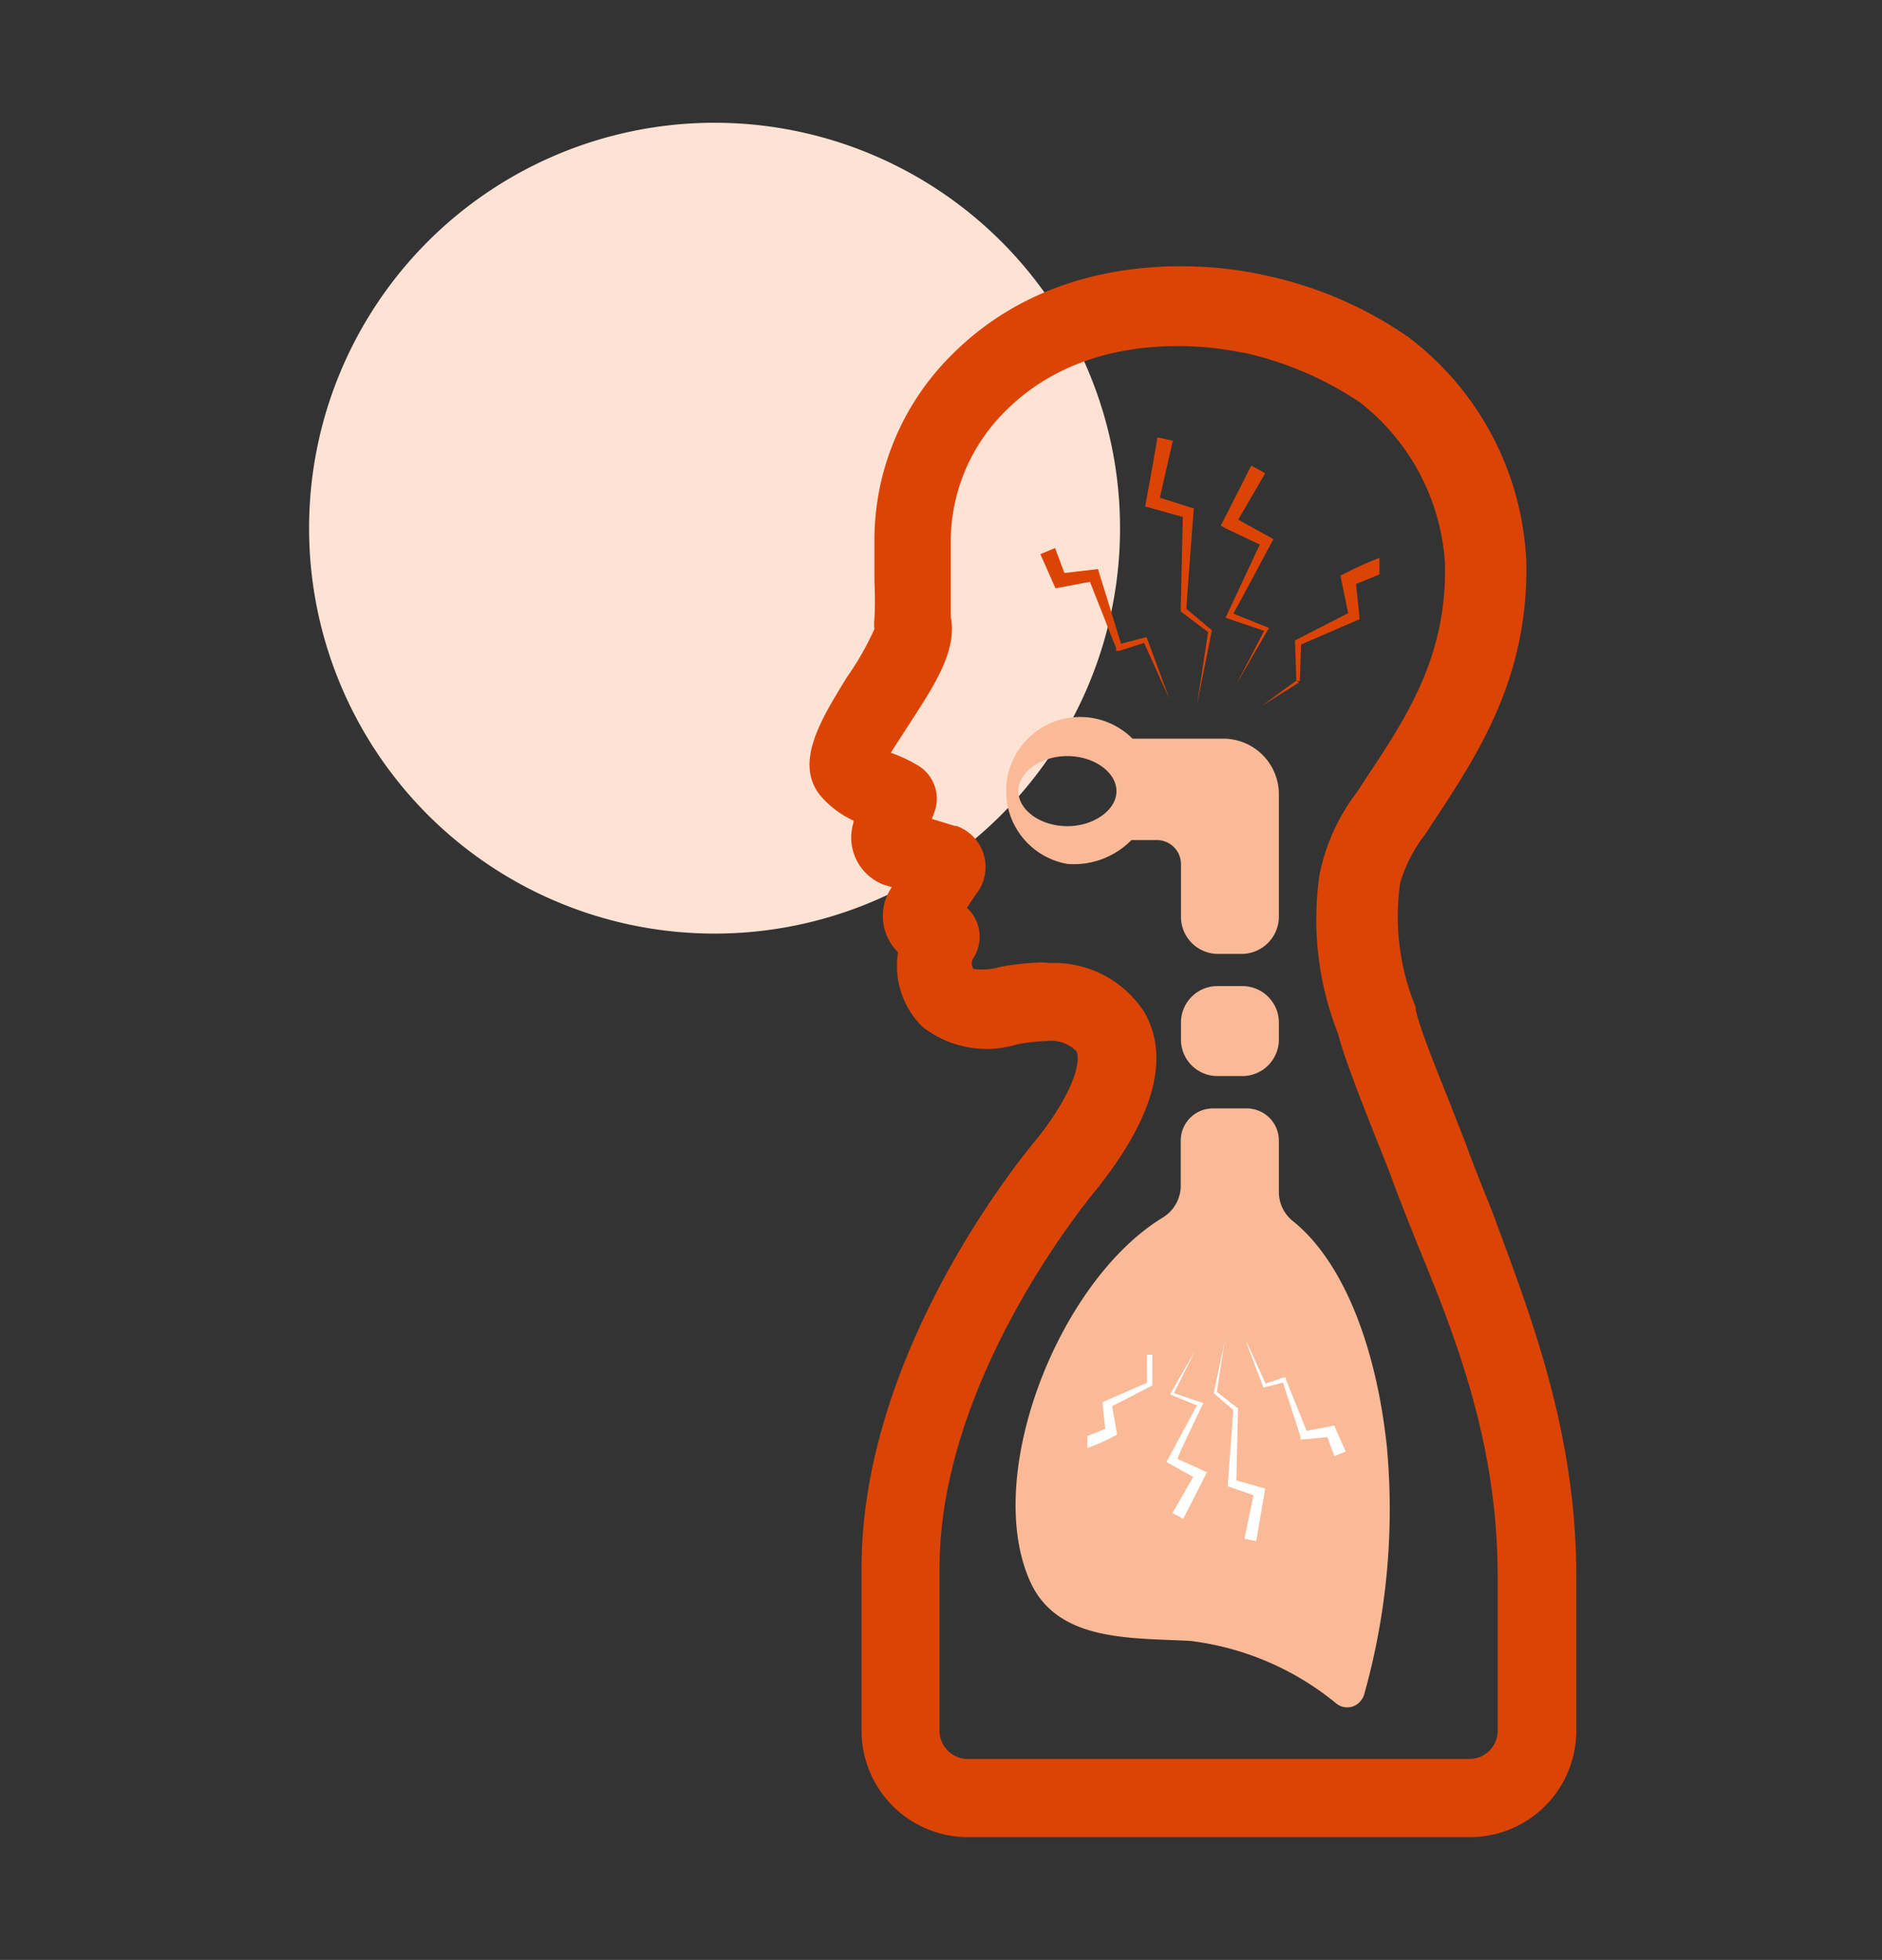 <svg id="Layer_1" data-name="Layer 1" xmlns="http://www.w3.org/2000/svg" xmlns:xlink="http://www.w3.org/1999/xlink" viewBox="0 0 90.74 94.51">
  <rect x="0" y="0" width="90.74" height="94.51" fill="#333333" stroke="none"/>
  <defs>
    <style>
      .cls-1 {
        fill: none;
      }

      .cls-2 {
        fill: #fee3d5;
      }

      .cls-3 {
        fill: #dc4405;
      }

      .cls-4 {
        fill: #faba97;
      }

      .cls-5 {
        fill: #fff;
      }

      .cls-6 {
        clip-path: url(#clip-path);
      }

      .cls-7 {
        clip-path: url(#clip-path-2);
      }
    </style>
    <clipPath id="clip-path">
      <rect class="cls-1" x="50.11" y="21.05" width="16.51" height="13.01"/>
    </clipPath>
    <clipPath id="clip-path-2">
      <rect class="cls-1" x="50.11" y="21.05" width="16.51" height="13.01"/>
    </clipPath>
  </defs>
  <g id="Group_6139" data-name="Group 6139">
    <path id="Path_9713" data-name="Path 9713" class="cls-2" d="M54,25.76A19.55,19.55,0,1,1,34.46,5.92,19.55,19.55,0,0,1,54,25.76"/>
  </g>
  <path id="Path_9758" data-name="Path 9758" class="cls-3" d="M70.86,88.59H46.66a5.13,5.13,0,0,1-5.12-5.13V75.6c0-10.53,7.87-20,8.54-20.79,1.89-2.44,2-3.76,1.82-4.12a1.73,1.73,0,0,0-1.5-.48h-.13a7.76,7.76,0,0,0-1.26.16,5,5,0,0,1-4.56-.88l-.15-.16a4.12,4.12,0,0,1-1-3.41A2.45,2.45,0,0,1,43,42.78l-.33-.1a1.37,1.37,0,0,1-.31-.13,2.43,2.43,0,0,1-1.21-2.88l0-.1a4.64,4.64,0,0,1-1.32-.91c-1.75-1.63-.26-3.93,1-6a13.75,13.75,0,0,0,1.33-2.33,2,2,0,0,1,0-.49,17.77,17.77,0,0,0,0-1.79c0-.58,0-1.17,0-1.8a12.6,12.6,0,0,1,3.75-9.16c6-6,14.6-3.92,15-3.83v0a19,19,0,0,1,7,3,14.36,14.36,0,0,1,5.68,10.8c.12,5.56-2.28,9.22-4.4,12.45l-.46.7a7.17,7.17,0,0,0-1.22,2.36,11.42,11.42,0,0,0,.75,6,.93.93,0,0,0,0,.13c.23,1,1,2.87,1.67,4.56l.76,1.94c.38,1.06.82,2.13,1.27,3.26C73.69,63.18,76,68.88,76,76v7.48A5.13,5.13,0,0,1,70.86,88.59ZM50.61,46.44a5.17,5.17,0,0,1,4.6,2.43c1.18,2.14.44,4.93-2.19,8.29a.18.18,0,0,1-.05.07c-.08.09-7.67,9-7.67,18.37v7.86a1.36,1.36,0,0,0,1.36,1.36H70.85a1.36,1.36,0,0,0,1.36-1.36V76c0-6.37-2-11.47-3.87-16-.46-1.16-.91-2.27-1.3-3.35-.22-.57-.48-1.22-.74-1.87-.76-1.93-1.48-3.76-1.79-4.94a15,15,0,0,1-.89-7.66,9.65,9.65,0,0,1,1.82-4l.44-.68c2-3,3.88-5.9,3.79-10.29a10.67,10.67,0,0,0-4.12-7.82l-.09-.06A16.45,16.45,0,0,0,59.94,17l-.08,0C59.8,17,53,15.31,48.5,19.8a8.86,8.86,0,0,0-2.66,6.42v.13c0,.52,0,1,0,1.57s0,1.17,0,1.83c.32,1.59-.76,3.25-1.89,5-.28.43-.69,1.06-1,1.55h0a7.1,7.1,0,0,1,1.34.63,1.87,1.87,0,0,1,.74,2.29l-.1.27,1.11.34.08,0a2.1,2.1,0,0,1,1.27,2.7,2.27,2.27,0,0,1-.37.64l-.4.61a1.89,1.89,0,0,1,.31,2.42.49.49,0,0,0,0,.52,3,3,0,0,0,1.31-.1,14.15,14.15,0,0,1,1.72-.2A3,3,0,0,1,50.61,46.44Zm-7.7-6.24-.49-4.26v0Z"/>
  <path id="Path_9759" data-name="Path 9759" class="cls-4" d="M61.66,44.2V38.31A2.68,2.68,0,0,0,59,35.62H54.56a.68.68,0,0,0-.69.68v3.53a.68.68,0,0,0,.69.68h1.22a1.16,1.16,0,0,1,1.16,1.16h0v2.52A1.79,1.79,0,0,0,58.73,46h1.13a1.8,1.8,0,0,0,1.8-1.8"/>
  <path id="Path_9760" data-name="Path 9760" class="cls-4" d="M59.9,47.55H58.7a1.76,1.76,0,0,0-1.76,1.76h0v.81a1.76,1.76,0,0,0,1.76,1.77h1.2a1.76,1.76,0,0,0,1.76-1.77v-.81a1.76,1.76,0,0,0-1.76-1.76h0"/>
  <path id="Path_9761" data-name="Path 9761" class="cls-4" d="M66.88,69.88c-.54-5.24-2.26-9.18-4.55-11a1.8,1.8,0,0,1-.67-1.4V55a1.55,1.55,0,0,0-1.55-1.55H58.49A1.55,1.55,0,0,0,56.93,55v2.17a1.81,1.81,0,0,1-.88,1.55c-5,3.06-8.65,12.35-6.41,17.48,1.3,3,4.91,2.77,7.77,2.93a13.69,13.69,0,0,1,7,3A.83.83,0,0,0,65.62,82a.76.76,0,0,0,.15-.28,32.93,32.93,0,0,0,1.11-11.81"/>
  <path id="Path_9762" data-name="Path 9762" class="cls-4" d="M51.46,41.66a3.57,3.57,0,1,1,4.19-3.51A3.89,3.89,0,0,1,51.46,41.66Zm0-5.2c-1.28,0-2.36.77-2.36,1.69s1.08,1.69,2.36,1.69,2.37-.78,2.37-1.69S52.75,36.46,51.46,36.46Z"/>
  <path id="Path_9763" data-name="Path 9763" class="cls-5" d="M59.67,67.9l-1-.78.41-2.68c0,.11-.52,2.58-.56,2.74l.94.81c0,.12-.28,3.92-.27,3.68l1.25.43L60,74.2l.57.12L61,71.78l-1.39-.39c0-.12.09-3.72.08-3.49"/>
  <path id="Path_9764" data-name="Path 9764" class="cls-5" d="M63,69l-1-2.48,0-.1-.1,0-.88.3-.94-2.07c0,.12.9,2.41.84,2.26l.94-.24.84,2.6,0,.15L64,69.3l.34.92.54-.23c-.06-.12-.61-1.37-.55-1.25L63,69"/>
  <path id="Path_9765" data-name="Path 9765" class="cls-5" d="M56.77,70.35c0-.12,1.33-2.86,1.25-2.69l-1.42-.48,1-2-1.19,2.06,1.3.53-1.47,2.73,1.29.72-1,1.74.52.28L58.19,71l-.2-.1Z"/>
  <path id="Path_9766" data-name="Path 9766" class="cls-5" d="M55.3,65.33l0,1.35-2.14.93c0,.12.14,1.4.13,1.29l-.86.35s-.16,0,0,0v.58a10.82,10.82,0,0,0,1.43-.65l-.24-1.37,1.94-1c0-.12,0-1.6,0-1.48"/>
  <g class="cls-6">
    <g class="cls-7">
      <path id="Path_9767" data-name="Path 9767" class="cls-3" d="M56.92,29.48l1.33,1L57.71,34l.72-3.61L57.2,29.36c0-.16.38-5.15.36-4.84L55.92,24l.63-2.75-.75-.16c0,.16-.62,3.54-.59,3.33l1.82.51c0,.16-.12,4.89-.1,4.6"/>
      <path id="Path_9768" data-name="Path 9768" class="cls-3" d="M52.53,28l1.28,3.25,0,.14.14,0L55.16,31l1.23,2.72-1.11-3-1.23.32L53,27.64l-.06-.2-1.62.19-.45-1.2-.71.29.73,1.65,1.7-.32"/>
      <path id="Path_9769" data-name="Path 9769" class="cls-3" d="M60.74,26.26l-1.65,3.53,1.86.63L59.61,33l1.57-2.72-1.71-.69c.09-.15,2.05-3.83,1.93-3.59l-1.7-.94L61,22.82l-.67-.37-1.47,2.9.26.14Z"/>
      <path id="Path_9770" data-name="Path 9770" class="cls-3" d="M62.67,32.85l.06-1.77,2.82-1.22c0-.15-.19-1.85-.17-1.7l1.13-.46s.21-.06,0,0V26.9a18.73,18.73,0,0,0-1.88.86L65,29.57l-2.56,1.31c0,.15.07,2.09.06,1.94"/>
      <path id="Path_9771" data-name="Path 9771" class="cls-3" d="M62.5,32.82l-1.68,1.23,1.81-1.14"/>
    </g>
  </g>
</svg>
